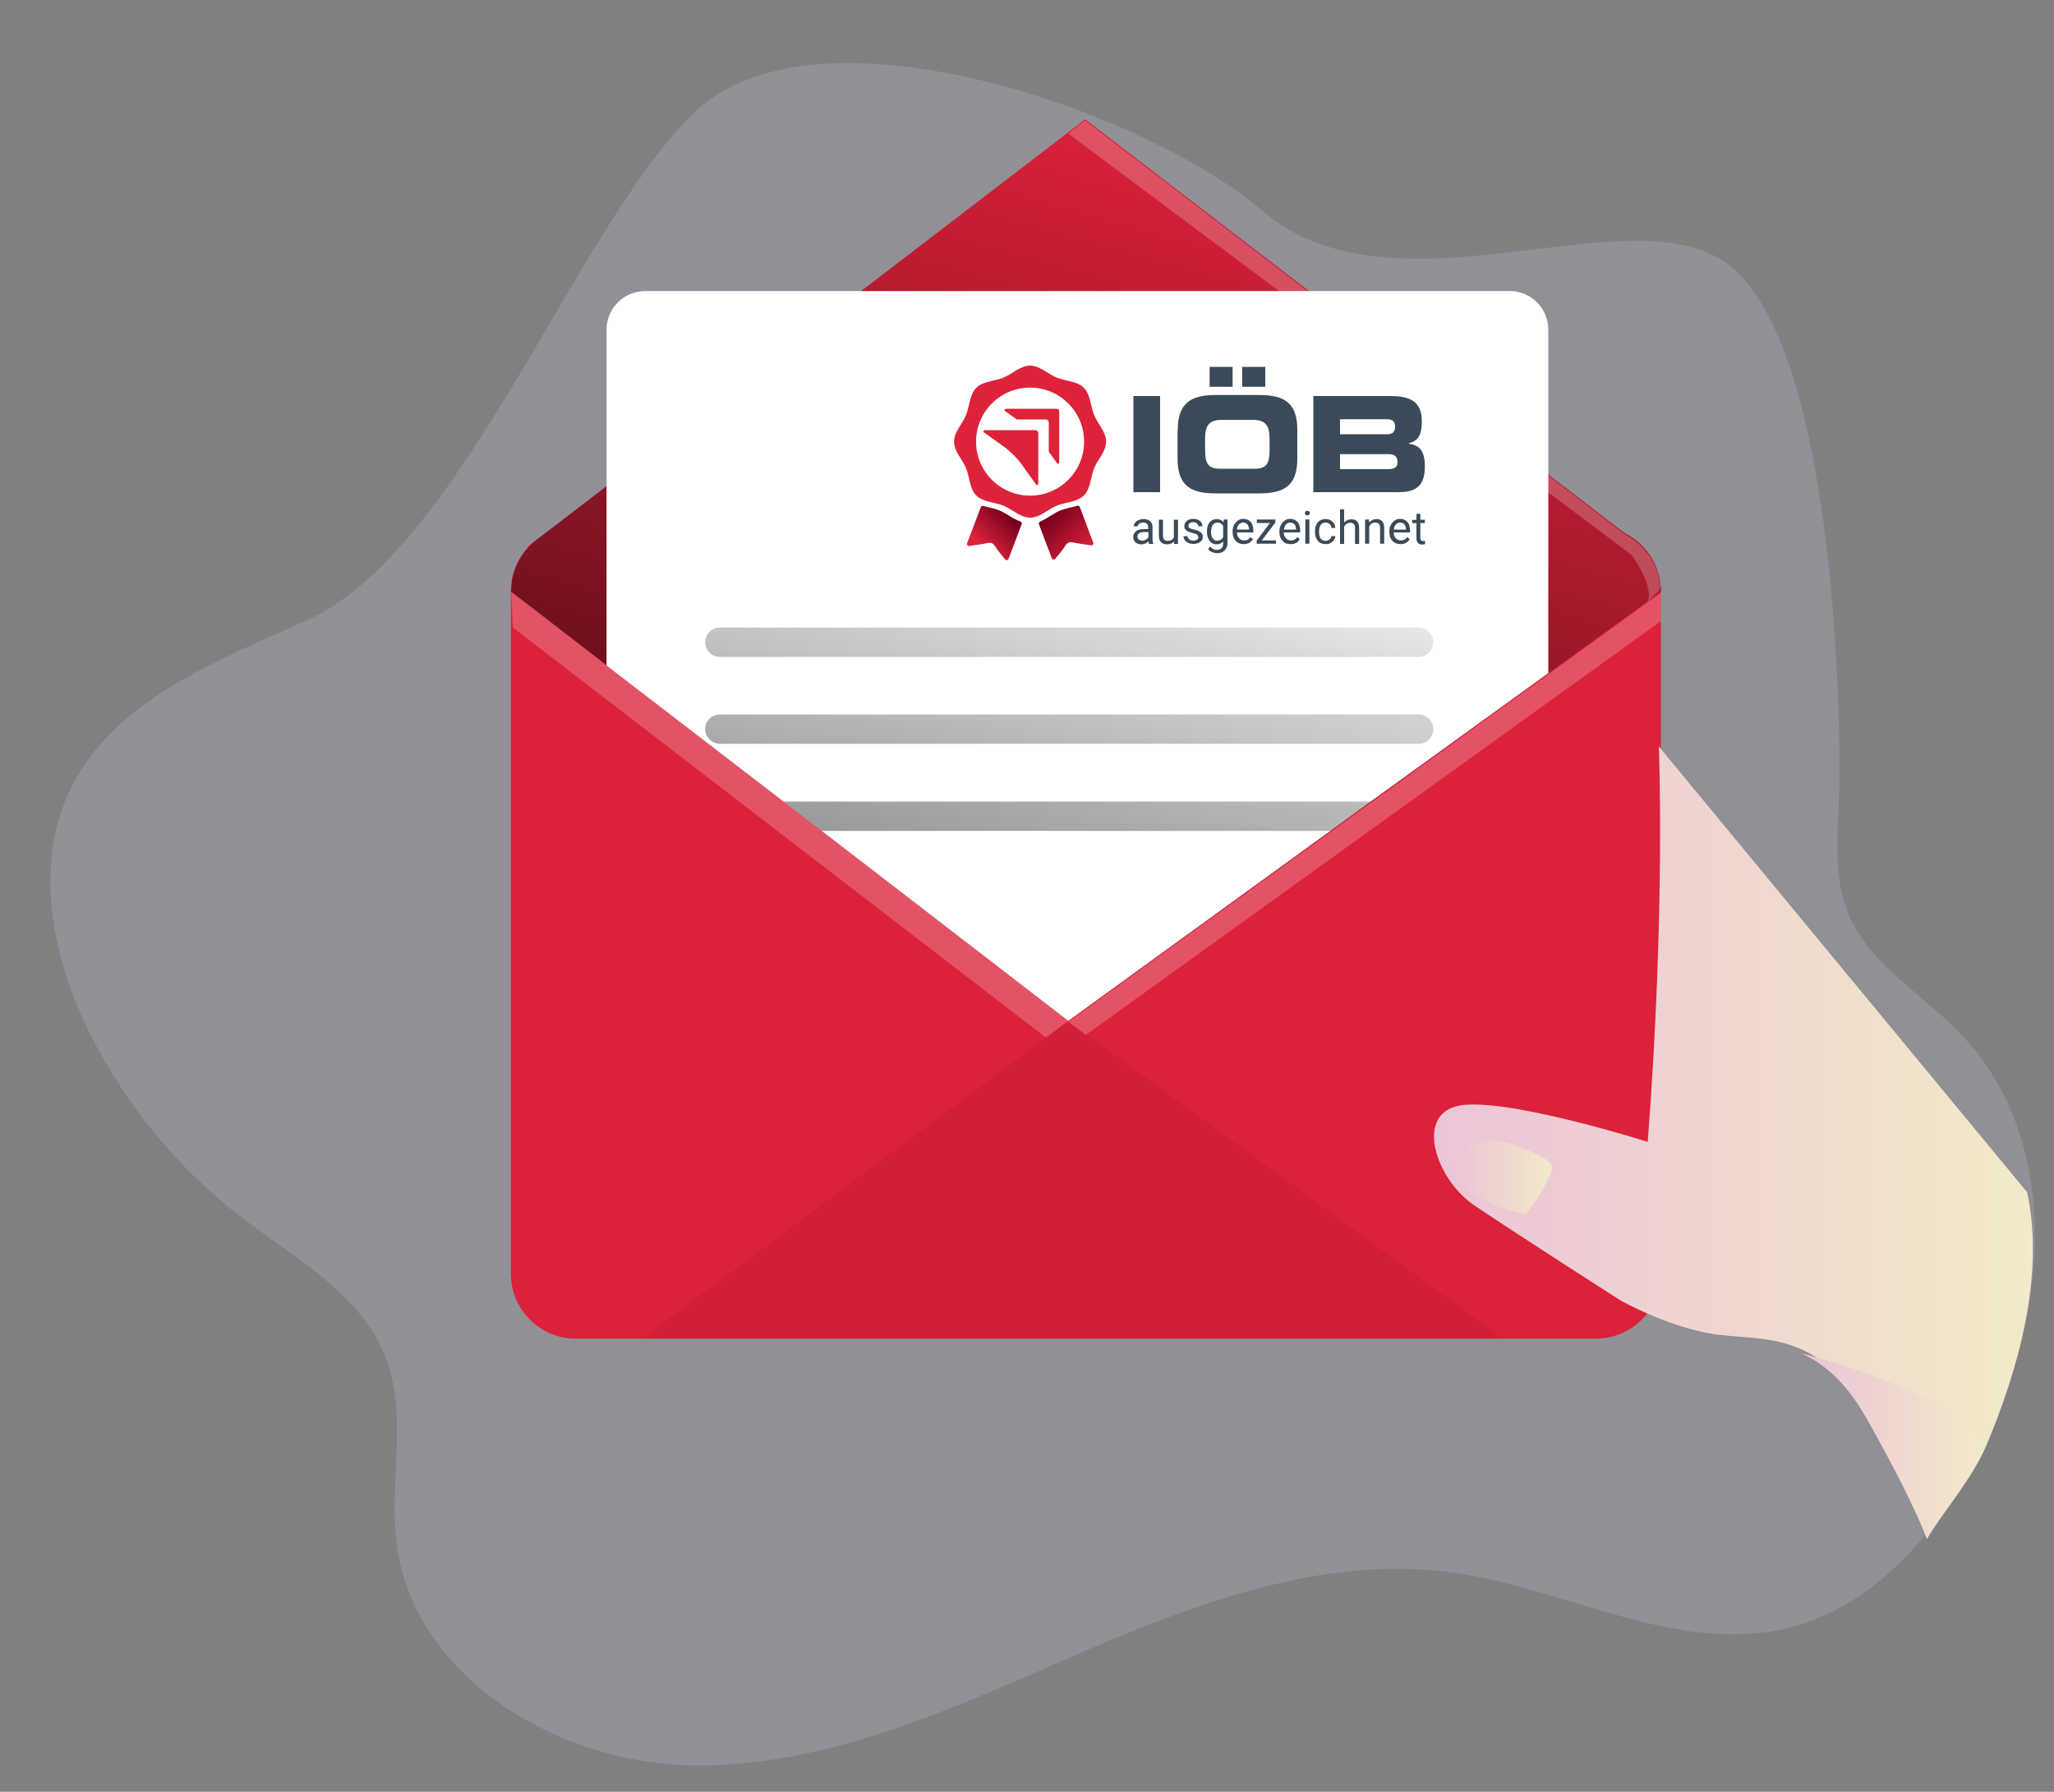 <?xml version="1.0" encoding="utf-8"?>
<!-- Generator: Adobe Illustrator 24.1.0, SVG Export Plug-In . SVG Version: 6.00 Build 0)  -->
<svg version="1.1" id="Ebene_1" xmlns="http://www.w3.org/2000/svg" xmlns:xlink="http://www.w3.org/1999/xlink" x="0px" y="0px"
	 viewBox="0 0 1000 872.3" style="enable-background:new 0 0 1000 872.3;" xml:space="preserve">
<rect x="0" y="0" width="1000" height="872.3" fill="#808080" stroke="none"/>
<style type="text/css">
	.st0{opacity:0.18;fill:#DADDFD;enable-background:new    ;}
	.st1{fill:#DC213A;}
	.st2{fill:url(#SVGID_1_);}
	.st3{fill:url(#SVGID_2_);}
	.st4{fill:url(#SVGID_3_);}
	.st5{fill:url(#SVGID_4_);}
	.st6{fill:url(#SVGID_5_);}
	.st7{opacity:5.000000e-02;fill:#000405;enable-background:new    ;}
	.st8{opacity:0.22;fill:#FFFFFF;enable-background:new    ;}
	.st9{fill:url(#SVGID_6_);}
	.st10{fill:url(#SVGID_7_);}
	.st11{fill:url(#SVGID_8_);}
	.st12{fill:#DD223A;}
	.st13{fill:#FFFFFF;}
	.st14{fill:url(#Path_12_);}
	.st15{fill:url(#Path_13_);}
	.st16{fill:#3A4A58;}
	.st17{fill-rule:evenodd;clip-rule:evenodd;fill:#DD223A;}
</style>
<path class="st0" d="M150.1,301.6c-44.1,20-94.6,39-115.8,82.5c-18,37-9,81.9,9.3,118.7c17.6,35.3,43.1,66.2,74.4,90.2
	c26.1,19.9,57.7,37,69.6,67.5c11.2,28.7,1.5,61.2,5.6,91.8c8.6,64.1,77.8,105.7,142.5,107.1s125.9-26.7,185.3-52.5
	s123.1-50.3,187.2-41.2c55.1,7.9,109.1,40.3,163,26.7c40.6-10.3,70.6-44.9,90.6-81.6c35.5-65.1,44.1-154.1-7.3-207.6
	c-18.5-19.3-44.1-33.4-54.5-58.1c-8.9-21.2-4.3-45.4-4.4-68.4c0-59.5-6.8-211.8-54.1-247.9s-162.9,29.1-227.1-26.3
	C559.5,55,397.1-3.3,337.3,55.4C279.9,111.7,224.6,267.8,150.1,301.6z"/>
<path class="st1" d="M808.6,288v332c0,17.5-14.2,31.7-31.7,31.7H280.4c-17.5,0-31.7-14.2-31.7-31.7l0,0V288
	c0-17.5,14.1-31.7,31.6-31.7h496.5C794.4,256.3,808.6,270.5,808.6,288C808.6,288,808.6,288,808.6,288z"/>
<path class="st1" d="M800,266.5H256.5l4.4-3.4c0.2-0.2,0.4-0.3,0.6-0.5L520.1,64.4l8.2-6.3l263,201.7L800,266.5z"/>
<path class="st1" d="M808.6,288l-6.6,4.8l0,0l-48.1,34.9L520.1,497L295.3,323.9L248.8,288l0.6-6.1c1.1-5.8,3.9-11.1,7.9-15.4
	c1.1-1.2,2.4-2.4,3.7-3.4c0.2-0.2,0.4-0.3,0.6-0.5c5.5-4.1,12.1-6.3,18.9-6.3h496.4c16.3,0,30,12.4,31.5,28.7
	C808.5,286,808.6,287,808.6,288z"/>
<linearGradient id="SVGID_1_" gradientUnits="userSpaceOnUse" x1="588.629" y1="-9166.1" x2="434.479" y2="-8618.29" gradientTransform="matrix(1 0 0 1 0 9238.85)">
	<stop  offset="0" style="stop-color:#000000;stop-opacity:0"/>
	<stop  offset="0.91" style="stop-color:#000000;stop-opacity:0.8"/>
	<stop  offset="1" style="stop-color:#000000"/>
</linearGradient>
<path class="st2" d="M808.6,288l-6.6,4.8l0,0l-48.1,34.9L520.1,497L295.3,323.9L248.8,288l0.6-6.1c1.5-7.5,5.6-14.1,11.5-18.8
	l0.6-0.5L520.1,64.4l8.2-6.3l263,201.7c9.7,4.9,16.1,14.4,17.2,25.2C808.5,286,808.6,287,808.6,288z"/>
<linearGradient id="SVGID_2_" gradientUnits="userSpaceOnUse" x1="295.28" y1="552.655" x2="753.82" y2="552.655" gradientTransform="matrix(1 0 0 -1 0 872)">
	<stop  offset="0" style="stop-color:#FFFFFF"/>
	<stop  offset="1" style="stop-color:#FFFFFF"/>
</linearGradient>
<path class="st3" d="M753.8,160.5v167.2l-86.3,62.4l-19.8,14.4L520.1,497L400,404.5l-18.6-14.3l-86.1-66.2V160.5
	c0-10.4,8.4-18.8,18.8-18.8H735C745.4,141.7,753.8,150.1,753.8,160.5z"/>
<linearGradient id="SVGID_3_" gradientUnits="userSpaceOnUse" x1="539.15" y1="-9015.48" x2="446.15" y2="-8569.59" gradientTransform="matrix(1 0 0 1 0 9238.85)">
	<stop  offset="0" style="stop-color:#000000;stop-opacity:0"/>
	<stop  offset="0.91" style="stop-color:#000000;stop-opacity:0.8"/>
	<stop  offset="1" style="stop-color:#000000"/>
</linearGradient>
<path class="st4" d="M690.6,319.8H350.5c-3.9,0-7.2-3.2-7.2-7.1c0,0,0,0,0,0l0,0c0-4,3.2-7.2,7.2-7.2l0,0h340.1c4,0,7.2,3.2,7.2,7.2
	l0,0C697.8,316.6,694.6,319.8,690.6,319.8z"/>
<linearGradient id="SVGID_4_" gradientUnits="userSpaceOnUse" x1="547.622" y1="-9013.73" x2="454.622" y2="-8567.84" gradientTransform="matrix(1 0 0 1 0 9238.85)">
	<stop  offset="0" style="stop-color:#000000;stop-opacity:0"/>
	<stop  offset="0.91" style="stop-color:#000000;stop-opacity:0.8"/>
	<stop  offset="1" style="stop-color:#000000"/>
</linearGradient>
<path class="st5" d="M690.6,362.1H350.5c-3.9,0-7.2-3.2-7.2-7.1v0l0,0c0-4,3.2-7.2,7.2-7.2l0,0h340.1c4,0,7.2,3.2,7.2,7.2l0,0
	C697.8,358.9,694.6,362.1,690.6,362.1z"/>
<linearGradient id="SVGID_5_" gradientUnits="userSpaceOnUse" x1="558.426" y1="-9011.459" x2="465.426" y2="-8565.569" gradientTransform="matrix(1 0 0 1 0 9238.85)">
	<stop  offset="0" style="stop-color:#000000;stop-opacity:0"/>
	<stop  offset="0.91" style="stop-color:#000000;stop-opacity:0.8"/>
	<stop  offset="1" style="stop-color:#000000"/>
</linearGradient>
<polygon class="st6" points="667.6,390.2 647.8,404.5 400,404.5 381.4,390.2 "/>
<polygon class="st7" points="520.1,497 312.6,651.7 731.8,651.7 "/>
<polygon class="st8" points="249.7,305.5 509.2,505.1 520.1,497 248.8,288 "/>
<polygon class="st8" points="528.7,503.8 808.6,302.4 808.6,288.6 520.1,497.5 "/>
<path class="st8" d="M808.4,285.5l-0.8,2.1l-5.7,5.7c4-6.9-7.3-22.9-7.3-22.9l-4.5-3.4l-13.5-10.2L520.1,65l8.2-6.3l263,201.6
	C800.9,265.3,807.4,274.8,808.4,285.5z"/>
<linearGradient id="SVGID_6_" gradientUnits="userSpaceOnUse" x1="698.154" y1="-8683.5" x2="989.697" y2="-8683.5" gradientTransform="matrix(1 0 0 1 0 9238.85)">
	<stop  offset="0" style="stop-color:#ECC4D7"/>
	<stop  offset="0.42" style="stop-color:#EFD4D1"/>
	<stop  offset="1" style="stop-color:#F2EAC9"/>
</linearGradient>
<path class="st9" d="M967.1,703.6c-6.8,16.3-19.9,28.6-29,43.7c0,0-5.8-17.2-29.5-59c-10.1-17.8-21-26.8-32-31.6l0,0
	c-14.8-6.5-29.8-5.2-42.7-7.3c-22.6-3.6-45.1-16.4-45.1-16.4s-52.2-33.4-71.2-46.3s-29.9-46.4-4.8-48.8s89.4,18,89.4,18l0,0
	c8.7-112.9,5.4-192.5,5.4-192.5l179.3,217C995.9,621.5,981.7,669.1,967.1,703.6z"/>
<linearGradient id="SVGID_7_" gradientUnits="userSpaceOnUse" x1="876.58" y1="-8534.885" x2="966.15" y2="-8534.885" gradientTransform="matrix(1 0 0 1 0 9238.85)">
	<stop  offset="0" style="stop-color:#ECC4D7"/>
	<stop  offset="0.42" style="stop-color:#EFD4D1"/>
	<stop  offset="1" style="stop-color:#F2EAC9"/>
</linearGradient>
<path class="st10" d="M966.2,704.9c-6.8,16.3-19,29.2-28.1,44.4c0,0-5.8-17.2-29.5-59c-10.1-17.8-21-26.8-32-31.6
	c2.6,0.7,62.1,16.2,80.7,35.1C960.5,697.2,963.5,701,966.2,704.9z"/>
<linearGradient id="SVGID_8_" gradientUnits="userSpaceOnUse" x1="708.21" y1="-8665.849" x2="755.58" y2="-8665.849" gradientTransform="matrix(1 0 0 1 0 9238.85)">
	<stop  offset="0" style="stop-color:#ECC4D7"/>
	<stop  offset="0.42" style="stop-color:#EFD4D1"/>
	<stop  offset="1" style="stop-color:#F2EAC9"/>
</linearGradient>
<path class="st11" d="M722,555.5c5.6-0.9,11.3,0.5,16.6,2.4c4.5,1.6,8.8,3.6,13,5.9c1.7,0.9,3.5,2.1,3.9,4c0.1,1.4-0.1,2.8-0.8,4
	c-2.8,6.3-6.4,12.2-10.6,17.7c-0.3,0.5-0.8,0.9-1.4,1.2c-0.5,0.1-1,0.1-1.5,0c-11.1-1.6-21.4-6.7-29.3-14.7
	C703.3,567.2,710.9,557.3,722,555.5z"/>
<g id="Page-1">
	<g id="IÖB-Siegel_Varianten" transform="translate(-2375, -196)">
		<g id="Group" transform="translate(2375, 196)">
			<g>
				<g>
					<path id="Path" class="st12" d="M527.7,188.8c-3.3-3.3-8.9-3.2-13.3-5c-4.2-1.7-8.1-5.8-12.9-5.8c-4.8,0-8.7,4.1-12.9,5.8
						c-4.3,1.8-10,1.7-13.3,5c-3.3,3.3-3.2,8.9-5,13.3c-1.7,4.2-5.8,8.1-5.8,12.9s4.1,8.7,5.8,12.9c1.8,4.3,1.7,10,5,13.3
						s8.9,3.2,13.3,5c4.2,1.7,8.1,5.8,12.9,5.8c4.8,0,8.7-4.1,12.9-5.8c4.3-1.8,10-1.7,13.3-5s3.2-8.9,5-13.3
						c1.7-4.2,5.8-8.1,5.8-12.9s-4.1-8.7-5.8-12.9C530.9,197.7,530.9,192,527.7,188.8z"/>
					<circle id="Oval" class="st13" cx="501.5" cy="215" r="26.3"/>
				</g>
				
					<linearGradient id="Path_12_" gradientUnits="userSpaceOnUse" x1="197.428" y1="831.665" x2="197.613" y2="831.849" gradientTransform="matrix(77.652 0 0 -77.44 -14852.047 64669.707)">
					<stop  offset="0" style="stop-color:#DD223A"/>
					<stop  offset="1" style="stop-color:#72001C"/>
				</linearGradient>
				<path id="Path_1_" class="st14" d="M486.6,248.5c-2.4-1-5.3-1.5-7.9-2.2c-0.5-0.1-1,0.1-1.2,0.6c-0.4,1-0.8,2-1.1,2.9
					c-1.8,4.8-3.6,9.5-5.6,14.8c-0.2,0.6,0.3,1.3,1,1.2c3.2-0.5,6-0.8,8.8-1.4c1.8-0.4,2.8-0.1,3.8,1.5c1.4,2.2,3.2,4.2,5,6.5
					c0.4,0.5,1.3,0.4,1.6-0.3c2.2-5.8,4.3-11.3,6.4-16.9c0.2-0.5,0-1.1-0.5-1.3C493.2,252.7,490,249.9,486.6,248.5z"/>
				
					<linearGradient id="Path_13_" gradientUnits="userSpaceOnUse" x1="196.785" y1="831.595" x2="196.533" y2="831.85" gradientTransform="matrix(77.345 0 0 -76.417 -14690.899 63817.922)">
					<stop  offset="0" style="stop-color:#DD223A"/>
					<stop  offset="1" style="stop-color:#72001C"/>
				</linearGradient>
				<path id="Path_2_" class="st15" d="M526.7,249.4c-0.3-0.9-0.7-1.8-1-2.6c-0.2-0.4-0.7-0.7-1.1-0.6c-2.8,0.8-5.8,1.3-8.4,2.3
					c-3.3,1.4-6.5,4-9.9,5.5c-0.4,0.2-0.7,0.7-0.5,1.2c2.1,5.5,4.1,11,6.3,16.6c0.2,0.7,1.1,0.8,1.6,0.3c1.9-2.3,3.6-4.3,5-6.5
					c1.1-1.6,2.1-1.9,3.8-1.5c2.8,0.6,5.6,0.9,8.8,1.4c0.7,0.1,1.2-0.6,1-1.2C530.2,258.9,528.5,254.1,526.7,249.4z"/>
			</g>
			<g transform="translate(254, 2)">
				<g id="Page-1_6_">
					<g id="logo_6_">
						<g id="Fill-5_10_" transform="translate(0, 42)">
							<rect id="Rectangle" x="297.8" y="148.8" class="st16" width="13" height="46.8"/>
						</g>
						<g id="Fill-6_10_" transform="translate(62, 0)">
							<path id="Shape" class="st16" d="M288.8,186.3H300v-9.7h-11.2V186.3z M272.9,186.3h11.2v-9.7h-11.2V186.3z M270.7,216.8
								c0,6.8,1.3,9.4,7.4,9.4h16.6c6.1,0,7.4-2.6,7.4-9.4v-5c0-5.8-1.3-9.4-8.1-9.4h-15.2c-6.9,0-8.1,3.6-8.1,9.4V216.8z
								 M257.4,207.3c0-13.7,7-17,18.7-17h20.8c11.7,0,18.7,3.2,18.7,17v14c0,13.7-7,16.9-18.7,16.9H276c-11.7,0-18.7-3.2-18.7-16.9
								V207.3L257.4,207.3z"/>
						</g>
						<g id="Fill-7_10_" transform="translate(254, 42)">
							<path id="Shape_1_" class="st16" d="M144.4,184.4h23.3c2.8,0,4.7-0.7,4.7-3.4c0-3.2-1.9-3.9-4.7-3.9h-23.3V184.4L144.4,184.4
								z M144.4,167.4h23c2.4,0,3.8-1,3.8-3.6c0-2.7-1.4-3.7-3.8-3.7h-23V167.4L144.4,167.4z M131.4,148.8h37.4
								c10.4,0,15.4,3.1,15.4,12.3c0,8-2.6,9.6-6.3,10.7v0.2c5.7,0.8,7.8,4.1,7.8,11.2c0,10.3-5.5,12.4-12.9,12.4h-41.4V148.8
								L131.4,148.8z"/>
						</g>
					</g>
				</g>
				<g transform="translate(0, 202)">
					<path id="Shape_2_" class="st16" d="M305.4,60.7c-0.1-0.2-0.2-0.6-0.3-1.2c-0.9,1-2.1,1.5-3.4,1.5c-1.2,0-2.1-0.3-2.9-1
						c-0.7-0.7-1.1-1.5-1.1-2.5c0-1.2,0.5-2.2,1.4-2.9c0.9-0.7,2.2-1,3.9-1h2v-0.9c0-0.7-0.2-1.3-0.6-1.7c-0.4-0.4-1-0.6-1.9-0.6
						c-0.7,0-1.3,0.2-1.8,0.5c-0.5,0.4-0.7,0.8-0.7,1.3h-2c0-0.6,0.2-1.2,0.6-1.7c0.4-0.5,1-1,1.7-1.3c0.7-0.3,1.5-0.5,2.4-0.5
						c1.4,0,2.4,0.3,3.2,1c0.8,0.7,1.2,1.6,1.2,2.8V58c0,1.1,0.1,1.9,0.4,2.6v0.2H305.4z M302.1,59.2c0.6,0,1.2-0.2,1.8-0.5
						c0.6-0.3,1-0.8,1.2-1.3V55h-1.6c-2.5,0-3.7,0.7-3.7,2.2c0,0.6,0.2,1.1,0.6,1.5C300.9,59,301.4,59.2,302.1,59.2z"/>
					<path id="Path_3_" class="st16" d="M317.6,59.6c-0.8,0.9-1.9,1.4-3.5,1.4c-1.3,0-2.2-0.4-2.9-1.1c-0.7-0.7-1-1.8-1-3.2v-7.7h2
						v7.6c0,1.8,0.7,2.7,2.2,2.7c1.5,0,2.6-0.6,3.1-1.7v-8.6h2v11.8h-1.9L317.6,59.6z"/>
					<path id="Path_4_" class="st16" d="M329.4,57.6c0-0.5-0.2-1-0.6-1.3c-0.4-0.3-1.1-0.6-2.1-0.8c-1-0.2-1.8-0.5-2.4-0.8
						s-1-0.7-1.3-1.1c-0.3-0.4-0.4-0.9-0.4-1.5c0-1,0.4-1.8,1.2-2.5c0.8-0.7,1.9-1,3.1-1c1.3,0,2.4,0.3,3.3,1
						c0.8,0.7,1.2,1.6,1.2,2.6h-2c0-0.6-0.2-1-0.7-1.4s-1.1-0.6-1.8-0.6c-0.7,0-1.3,0.2-1.7,0.5c-0.4,0.3-0.6,0.7-0.6,1.3
						c0,0.5,0.2,0.9,0.6,1.1c0.4,0.2,1.1,0.5,2.1,0.7c1,0.2,1.8,0.5,2.4,0.8c0.6,0.3,1.1,0.7,1.4,1.1c0.3,0.4,0.5,1,0.5,1.6
						c0,1.1-0.4,1.9-1.3,2.5s-1.9,1-3.3,1c-0.9,0-1.8-0.2-2.5-0.5c-0.7-0.3-1.3-0.8-1.7-1.4s-0.6-1.2-0.6-1.9h2
						c0,0.7,0.3,1.2,0.8,1.6c0.5,0.4,1.2,0.6,2,0.6c0.8,0,1.4-0.2,1.8-0.5C329.2,58.5,329.4,58.1,329.4,57.6z"/>
					<path id="Shape_3_" class="st16" d="M333.6,54.7c0-1.8,0.4-3.3,1.3-4.4c0.9-1.1,2-1.6,3.4-1.6c1.4,0,2.6,0.5,3.4,1.5l0.1-1.3
						h1.8v11.5c0,1.5-0.5,2.7-1.4,3.6c-0.9,0.9-2.1,1.3-3.6,1.3c-0.9,0-1.7-0.2-2.5-0.5s-1.4-0.9-1.9-1.5l1-1.2
						c0.9,1.1,1.9,1.6,3.2,1.6c1,0,1.7-0.3,2.3-0.8c0.5-0.6,0.8-1.3,0.8-2.3v-1c-0.8,0.9-1.9,1.4-3.3,1.4c-1.4,0-2.5-0.6-3.3-1.7
						S333.6,56.7,333.6,54.7z M335.6,55c0,1.3,0.3,2.4,0.8,3.1c0.5,0.8,1.3,1.1,2.3,1.1c1.3,0,2.2-0.6,2.8-1.7v-5.4
						c-0.6-1.1-1.5-1.7-2.8-1.7c-1,0-1.7,0.4-2.3,1.1C335.9,52.3,335.6,53.5,335.6,55z"/>
					<path id="Shape_4_" class="st16" d="M351.5,60.9c-1.6,0-2.9-0.5-3.9-1.6c-1-1.1-1.5-2.5-1.5-4.2v-0.4c0-1.2,0.2-2.2,0.7-3.1
						c0.4-0.9,1.1-1.6,1.9-2.2s1.7-0.8,2.6-0.8c1.5,0,2.7,0.5,3.6,1.5c0.9,1,1.3,2.5,1.3,4.3v0.8h-8c0,1.2,0.4,2.1,1,2.8
						c0.7,0.7,1.5,1.1,2.5,1.1c0.7,0,1.3-0.1,1.8-0.4c0.5-0.3,0.9-0.7,1.3-1.2l1.2,1C354.9,60.2,353.4,60.9,351.5,60.9z M351.2,50.4
						c-0.8,0-1.5,0.3-2,0.9c-0.6,0.6-0.9,1.4-1,2.5h5.9v-0.2c-0.1-1-0.3-1.8-0.8-2.4C352.7,50.7,352.1,50.4,351.2,50.4z"/>
					<polygon id="Path_5_" class="st16" points="360.3,59.1 367.2,59.1 367.2,60.7 357.8,60.7 357.8,59.2 364.3,50.6 357.9,50.6 
						357.9,48.9 366.9,48.9 366.9,50.4 					"/>
					<path id="Shape_5_" class="st16" d="M374.3,60.9c-1.6,0-2.9-0.5-3.9-1.6c-1-1.1-1.5-2.5-1.5-4.2v-0.4c0-1.2,0.2-2.2,0.7-3.1
						c0.4-0.9,1.1-1.6,1.9-2.2s1.7-0.8,2.6-0.8c1.5,0,2.7,0.5,3.6,1.5c0.9,1,1.3,2.5,1.3,4.3v0.8h-8c0,1.2,0.4,2.1,1,2.8
						s1.5,1.1,2.5,1.1c0.7,0,1.3-0.1,1.8-0.4c0.5-0.3,0.9-0.7,1.3-1.2l1.2,1C377.8,60.2,376.3,60.9,374.3,60.9z M374.1,50.4
						c-0.8,0-1.5,0.3-2,0.9s-0.9,1.4-1,2.5h5.9v-0.2c-0.1-1-0.3-1.8-0.8-2.4C375.6,50.7,374.9,50.4,374.1,50.4z"/>
					<path id="Shape_6_" class="st16" d="M381.3,45.8c0-0.3,0.1-0.6,0.3-0.8c0.2-0.2,0.5-0.3,0.9-0.3c0.4,0,0.7,0.1,0.9,0.3
						s0.3,0.5,0.3,0.8s-0.1,0.6-0.3,0.8s-0.5,0.3-0.9,0.3c-0.4,0-0.7-0.1-0.9-0.3C381.4,46.4,381.3,46.1,381.3,45.8z M383.5,60.7h-2
						V48.9h2V60.7z"/>
					<path id="Path_6_" class="st16" d="M391.4,59.3c0.7,0,1.3-0.2,1.9-0.7c0.5-0.4,0.8-1,0.9-1.6h1.9c0,0.7-0.3,1.3-0.7,1.9
						c-0.4,0.6-1,1.1-1.7,1.5c-0.7,0.4-1.5,0.5-2.3,0.5c-1.6,0-2.9-0.5-3.8-1.6c-0.9-1.1-1.4-2.5-1.4-4.4v-0.3
						c0-1.1,0.2-2.2,0.6-3.1c0.4-0.9,1-1.6,1.8-2.1c0.8-0.5,1.7-0.7,2.8-0.7c1.3,0,2.4,0.4,3.3,1.2c0.9,0.8,1.3,1.8,1.4,3.1h-1.9
						c-0.1-0.8-0.3-1.4-0.9-1.9s-1.2-0.7-1.9-0.7c-1,0-1.8,0.4-2.4,1.1c-0.6,0.7-0.8,1.8-0.8,3.2v0.4c0,1.4,0.3,2.4,0.8,3.1
						S390.4,59.3,391.4,59.3z"/>
					<path id="Path_7_" class="st16" d="M400.4,50.4c0.9-1.1,2.1-1.6,3.5-1.6c2.5,0,3.7,1.4,3.8,4.2v7.8h-2v-7.8
						c0-0.9-0.2-1.5-0.6-1.9c-0.4-0.4-1-0.6-1.8-0.6c-0.7,0-1.2,0.2-1.7,0.5c-0.5,0.3-0.9,0.8-1.2,1.4v8.4h-2V44h2V50.4z"/>
					<path id="Path_8_" class="st16" d="M412.5,48.9l0.1,1.5c0.9-1.1,2.1-1.7,3.5-1.7c2.5,0,3.7,1.4,3.8,4.2v7.8h-2v-7.8
						c0-0.9-0.2-1.5-0.6-1.9c-0.4-0.4-1-0.6-1.8-0.6c-0.7,0-1.2,0.2-1.7,0.5c-0.5,0.3-0.9,0.8-1.2,1.4v8.4h-2V48.9H412.5L412.5,48.9
						z"/>
					<path id="Shape_7_" class="st16" d="M427.8,60.9c-1.6,0-2.9-0.5-3.9-1.6c-1-1.1-1.5-2.5-1.5-4.2v-0.4c0-1.2,0.2-2.2,0.7-3.1
						c0.4-0.9,1.1-1.6,1.9-2.2s1.7-0.8,2.6-0.8c1.5,0,2.7,0.5,3.6,1.5c0.9,1,1.3,2.5,1.3,4.3v0.8h-8c0,1.2,0.4,2.1,1,2.8
						c0.7,0.7,1.5,1.1,2.5,1.1c0.7,0,1.3-0.1,1.8-0.4c0.5-0.3,0.9-0.7,1.3-1.2l1.2,1C431.3,60.2,429.8,60.9,427.8,60.9z M427.6,50.4
						c-0.8,0-1.5,0.3-2,0.9c-0.6,0.6-0.9,1.4-1,2.5h5.9v-0.2c-0.1-1-0.3-1.8-0.8-2.4C429.1,50.7,428.4,50.4,427.6,50.4z"/>
					<path id="Path_9_" class="st16" d="M437.5,46.1v2.9h2.2v1.6h-2.2v7.3c0,0.5,0.1,0.8,0.3,1.1c0.2,0.2,0.5,0.4,1,0.4
						c0.2,0,0.6,0,1-0.1v1.6c-0.5,0.1-1,0.2-1.5,0.2c-0.9,0-1.6-0.3-2-0.8c-0.5-0.5-0.7-1.3-0.7-2.3v-7.3h-2.1v-1.6h2.1v-2.9
						L437.5,46.1L437.5,46.1z"/>
				</g>
			</g>
		</g>
		<g id="Group_1_" transform="translate(2416, 258)">
			<path id="Path_10_" class="st17" d="M469.6,157.9v-14.3c0-0.7-0.6-1.4-1.3-1.4H454v0l-6.1-4.4c0.2-0.5,0.7-0.8,1.2-0.8h24.3
				c0.7,0,1.3,0.6,1.3,1.4v24.3c0,0.6-0.3,1-0.8,1.2L469.6,157.9z"/>
			<path id="Path_11_" class="st17" d="M463.1,147.4h-24.3c-0.6,0-1,0.3-1.2,0.8l10.5,7.5c2.6,1.9,6.3,5.5,8.1,8.1l7.5,10.5
				c0.5-0.2,0.8-0.7,0.8-1.2v-24.3C464.4,148,463.8,147.4,463.1,147.4"/>
		</g>
	</g>
</g>
</svg>
